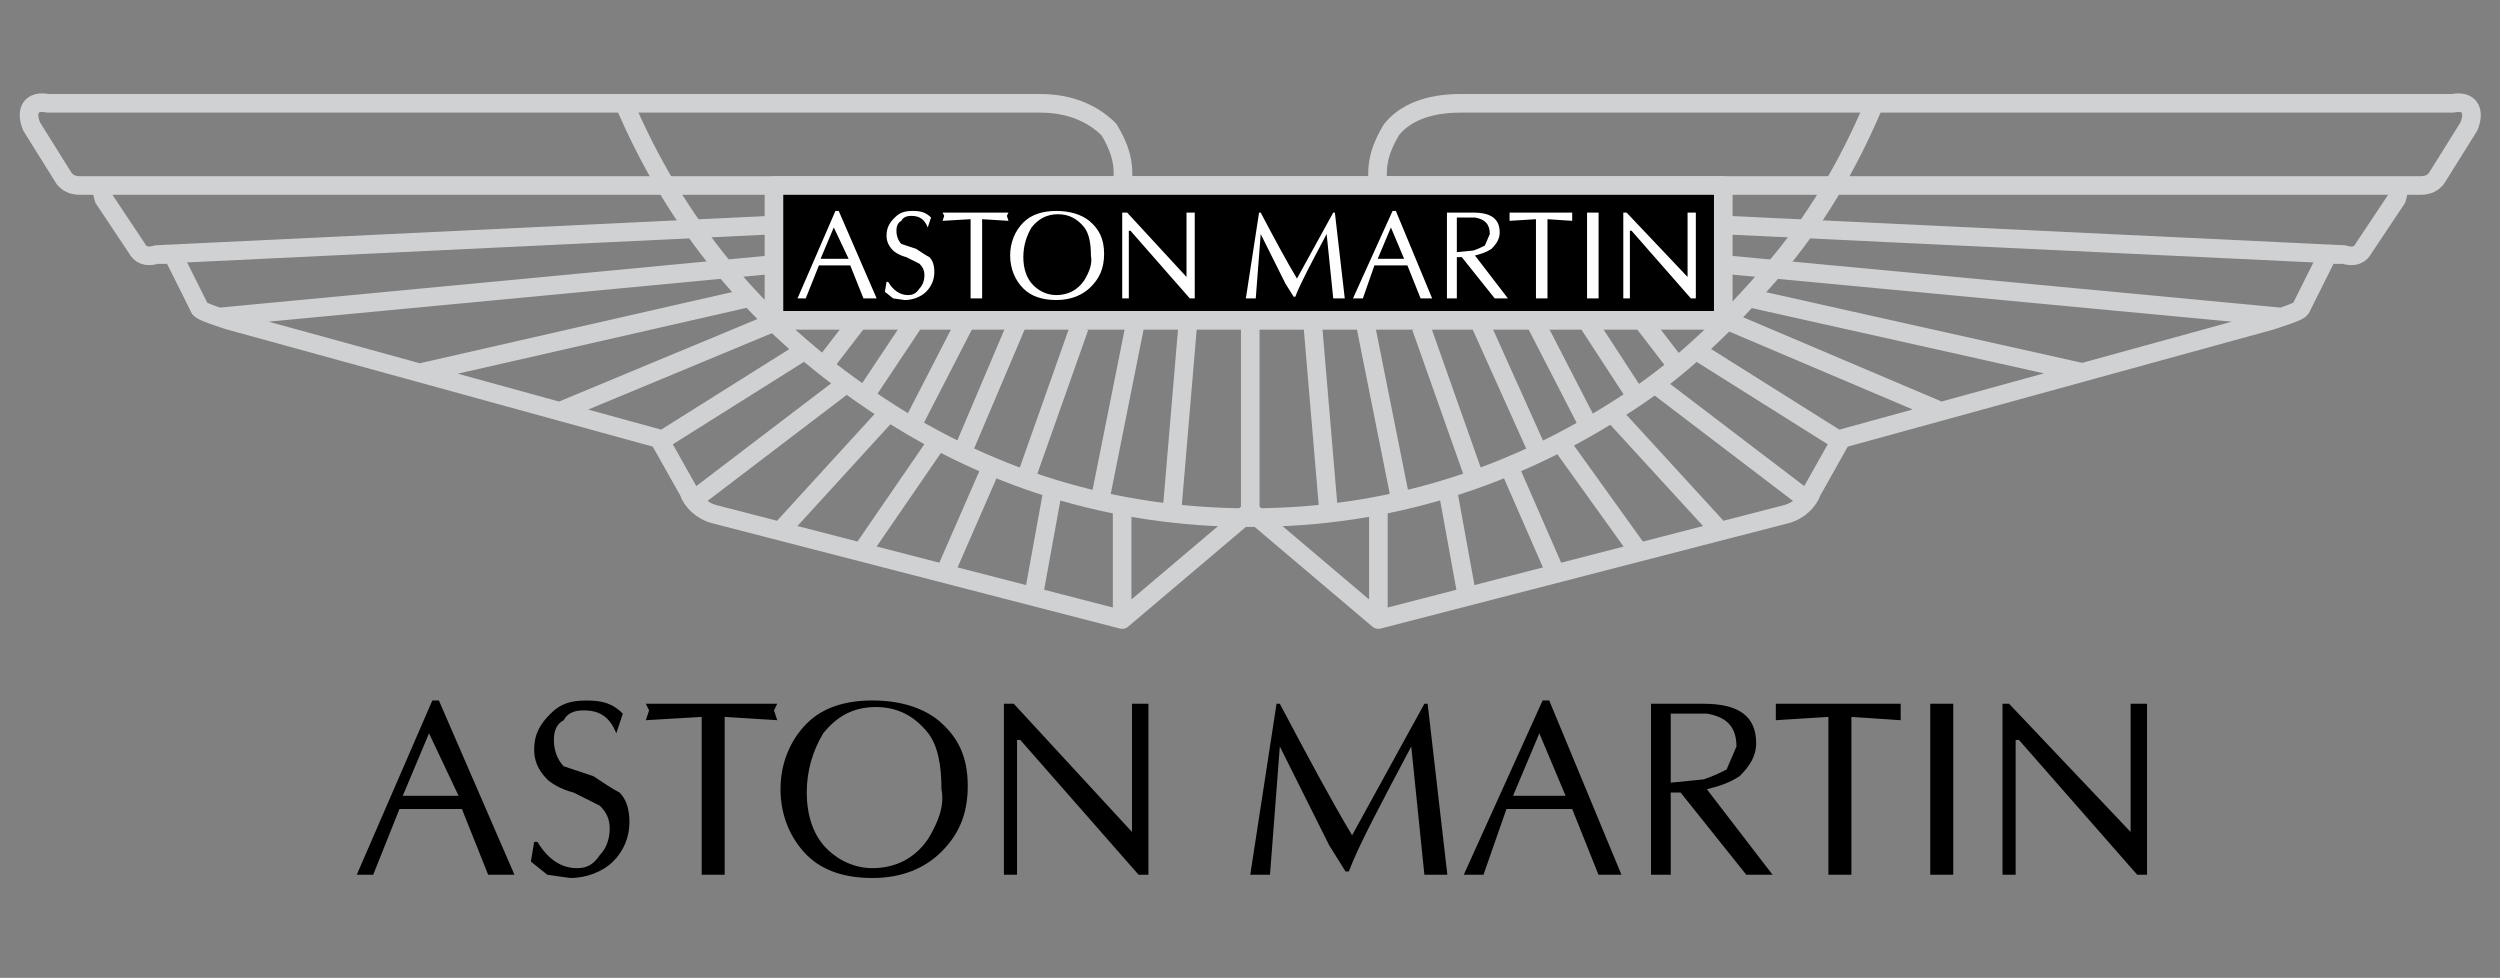 <?xml version="1.0" encoding="UTF-8"?>
<svg width="2324px" height="909px" viewBox="0 0 2324 909" version="1.1" xmlns="http://www.w3.org/2000/svg" xmlns:xlink="http://www.w3.org/1999/xlink">
    <rect x="0" y="0" width="2324" height="909" fill="#808080" stroke="none"/>
    <!-- Generator: Sketch 64 (93537) - https://sketch.com -->
    <title>Artboard</title>
    <desc>Created with Sketch.</desc>
    <g id="Artboard" stroke="none" stroke-width="1" fill="none" fill-rule="evenodd">
        <g id="aston-martin" transform="translate(27, 93)">
            <path d="M1254.346,79.466 L1016.143,79.466 C1019.204,58.066 1013.095,42.787 1003.938,27.496 C988.673,12.218 967.286,3.048 939.816,3.048 L17.614,3.048 C2.335,-0.013 -3.761,9.17 2.335,24.448 L32.866,73.357 C35.914,76.405 38.988,79.466 48.144,79.466 L66.471,79.466 L69.519,91.696 L100.049,137.531 C103.11,143.653 109.206,146.714 118.376,143.653 L133.641,143.653 L158.076,192.549 C158.076,195.61 167.233,198.671 185.559,204.767 L585.586,314.802 L613.069,363.698 C616.129,372.868 625.286,382.037 637.504,385.098 L1016.156,482.903 L1135.244,382.037 L1254.346,482.903 L1632.998,385.098 C1645.202,382.037 1654.372,372.868 1657.42,363.698 L1684.903,314.802 L2084.942,204.767 C2103.256,198.658 2112.425,195.597 2112.425,192.549 L2136.847,143.653 L2152.126,143.653 C2161.269,146.701 2167.378,143.653 2170.439,137.531 L2200.983,91.696 L2204.018,79.466 L2222.331,79.466 C2231.501,79.466 2234.561,76.405 2237.609,73.357 L2268.153,24.448 C2274.262,9.17 2268.153,-0.013 2252.875,3.048 L1330.66,3.048 C1300.129,3.048 1278.755,12.218 1266.55,27.496 C1257.406,42.787 1251.272,58.066 1254.346,79.466 Z M176.402,201.719 L692.469,152.81 M362.674,253.689 L671.082,183.38 M490.919,290.367 L689.409,207.84 M585.586,317.876 L716.904,235.349 M616.129,372.881 L756.592,265.906 M698.578,400.39 L796.292,293.415 M774.905,418.729 L842.089,320.924 M851.245,440.142 L893.994,342.324 M933.694,461.516 L952.02,360.676 M1016.143,476.82 L1016.143,378.99 M1135.231,382.05 L1135.231,204.78 M2094.112,201.719 L1574.971,152.81 M1910.862,253.689 L1596.345,183.38 M1779.569,290.367 L1578.032,204.78 M1684.903,317.876 L1553.61,235.349 M1654.372,372.881 L1513.909,265.906 M1571.923,400.39 L1471.148,290.367 M1495.57,418.729 L1425.352,320.924 M1419.217,440.142 L1376.482,342.324 M1336.794,461.516 L1318.455,360.676 M1254.346,482.916 L1254.346,378.977 M2152.113,143.653 L1574.958,116.144 M738.279,247.567 L768.809,207.84 M774.905,278.137 L823.762,204.78 M817.667,308.706 L869.572,207.84 M866.524,330.106 L918.442,207.84 M924.537,357.602 L976.442,210.888 M994.769,375.942 L1028.36,207.84 M1061.952,388.185 L1077.217,207.84 M1532.223,247.567 L1501.679,207.84 M1495.57,278.137 L1449.774,207.84 M1452.835,308.706 L1400.904,207.84 M1403.978,330.106 L1349.012,207.84 M1345.938,357.602 L1294.033,210.888 M1275.72,375.942 L1242.128,207.84 M1208.536,388.185 L1193.258,207.84 M2222.331,79.466 L1254.333,79.466 M118.376,143.653 L692.469,116.144 M48.157,79.466 L1016.156,79.466" id="Shape" stroke="#D0D1D3" stroke-width="17.302" stroke-linejoin="round"></path>
            <polygon id="Path" stroke="#D0D1D3" stroke-width="17.302" fill="#000000" fill-rule="nonzero" stroke-linejoin="round" points="1574.958 204.78 1574.958 79.466 692.469 79.466 692.469 204.78"></polygon>
            <path d="M551.994,2.27373675e-13 C600.851,116.157 677.191,207.84 781.014,278.137 C887.898,351.494 1006.973,388.185 1135.231,388.185 C1263.476,388.185 1379.517,351.494 1486.427,281.197 C1538.332,247.58 1581.093,204.78 1620.754,158.931 C1660.468,113.083 1690.999,61.127 1715.447,3.048" id="Path" stroke="#D0D1D3" stroke-width="17.302" stroke-linejoin="round"></path>
            <path d="M380.988,558.154 L451.232,720.146 L426.797,720.146 L402.375,659.02 L344.361,659.02 L319.926,720.146 L304.66,720.146 L374.892,558.154 L380.988,558.154 L380.988,558.154 Z M399.314,646.789 L371.818,588.698 L347.396,646.789 L399.314,646.789 Z M542.837,707.916 C533.681,717.085 518.402,723.194 503.137,723.194 L481.763,720.159 L466.497,707.929 L469.558,689.589 L472.606,689.589 C481.763,704.868 493.98,714.037 509.246,714.037 C518.402,714.037 524.511,711.003 530.62,701.833 C536.728,695.724 539.776,686.529 539.776,677.385 C539.776,668.189 536.728,662.081 530.62,655.985 L506.198,643.754 C493.98,640.719 484.823,634.585 481.763,631.55 C472.606,622.38 469.558,613.21 469.558,604.041 C469.558,588.737 475.654,579.567 484.823,570.397 C493.993,561.228 503.15,558.193 518.415,558.193 C533.694,558.193 542.85,561.228 552.007,570.397 L545.898,588.737 C539.789,573.458 530.633,567.362 515.367,567.362 C506.211,567.362 500.102,570.397 497.054,576.532 C490.945,579.567 487.884,585.702 487.884,594.871 C487.884,604.041 490.932,613.21 497.054,619.319 L524.537,628.489 C533.707,634.598 542.863,640.719 548.972,643.767 C555.081,649.902 558.129,659.072 558.129,671.276 C558.217,685.059 552.697,698.285 542.837,707.916 L542.837,707.916 Z M692.469,567.323 L695.517,576.493 L646.66,573.432 L646.66,720.146 L625.286,720.146 L625.286,573.432 L573.368,576.493 L576.416,567.323 L573.368,561.189 L695.517,561.189 L692.469,567.323 L692.469,567.323 Z M741.314,695.711 C753.531,707.916 768.796,714.024 784.062,714.024 C805.436,714.024 823.762,704.855 835.98,686.516 C845.149,671.237 851.245,655.972 848.184,640.693 C848.184,619.293 845.137,600.954 835.98,588.711 C823.762,573.432 808.497,564.263 787.11,564.263 C765.736,564.263 750.457,573.432 738.253,588.711 C728.207,605.3 722.922,624.334 722.974,643.728 C723,665.128 729.109,683.468 741.314,695.711 L741.314,695.711 Z M698.565,640.68 C698.565,616.206 707.735,594.832 722.987,579.528 C738.266,564.25 759.64,558.154 784.062,558.154 C808.497,558.154 829.871,564.263 845.137,576.493 C863.45,591.771 872.619,610.111 872.619,637.62 C872.619,665.128 863.45,683.468 848.184,698.746 C832.919,714.024 811.545,723.194 784.062,723.194 C759.64,723.194 738.266,717.085 722.987,701.82 C707.748,686.516 698.565,665.128 698.565,640.68 Z M1040.578,720.146 L1031.408,720.146 L921.477,594.832 L918.429,594.832 L918.429,720.146 L906.224,720.146 L906.224,561.189 L915.381,561.189 L1025.312,680.394 L1025.312,561.189 L1040.578,561.189 L1040.578,720.146 L1040.578,720.146 Z M1162.714,561.202 C1190.197,613.185 1211.584,652.898 1229.924,683.481 L1297.107,561.202 L1300.142,561.202 L1318.455,720.159 L1297.107,720.159 L1284.902,600.954 C1257.419,652.911 1236.032,692.65 1226.863,717.098 L1223.802,717.098 L1208.549,692.65 L1162.727,600.954 L1153.583,720.159 L1135.244,720.159 L1159.679,561.202 L1162.714,561.202 Z M1471.148,720.146 L1458.944,720.146 L1434.496,659.02 L1373.421,659.02 L1352.047,720.146 L1333.734,720.146 L1407.013,558.154 L1413.147,558.154 L1480.305,720.146 L1471.148,720.146 L1471.148,720.146 Z M1428.387,646.789 L1403.965,588.698 L1379.517,646.789 L1428.387,646.789 Z M1526.127,570.371 L1526.127,634.559 L1556.658,631.524 C1565.802,628.463 1571.936,625.389 1578.032,622.354 L1587.202,600.954 C1587.202,582.615 1578.032,573.445 1559.719,570.384 L1526.127,570.384 L1526.127,570.371 Z M1556.645,561.202 C1590.237,561.202 1605.515,573.432 1605.515,597.88 C1605.515,610.111 1599.406,619.28 1590.237,628.45 C1581.093,634.559 1571.923,637.62 1559.706,640.68 L1620.754,720.146 L1596.332,720.146 L1535.258,643.715 L1526.114,643.715 L1526.114,720.146 L1507.775,720.146 L1507.775,561.189 L1556.645,561.189 L1556.645,561.202 L1556.645,561.202 Z M1672.685,720.146 L1672.685,573.432 L1623.815,576.493 L1623.815,561.189 L1739.856,561.189 L1739.856,576.493 L1694.06,573.432 L1694.06,720.146 L1672.685,720.146 Z M1788.739,561.202 L1788.739,720.159 L1767.365,720.159 L1767.365,561.202 L1788.739,561.202 Z M1968.889,720.146 L1959.719,720.146 L1849.8,594.832 L1846.74,594.832 L1846.74,720.146 L1834.535,720.146 L1834.535,561.189 L1840.644,561.189 L1953.623,680.394 L1953.623,561.189 L1968.902,561.189 L1968.902,720.146 L1968.889,720.146 L1968.889,720.146 Z" id="Shape" fill="#000000" fill-rule="nonzero"></path>
            <path d="M752.675,103.097 L787.927,184.391 L775.657,184.391 L763.401,153.718 L734.284,153.718 L722.028,184.391 L714.375,184.391 L749.614,103.097 L752.675,103.097 L752.675,103.097 Z M761.871,147.557 L748.084,118.427 L735.827,147.557 L761.871,147.557 Z M833.892,178.243 C829.3,182.835 821.635,185.909 813.97,185.909 L803.244,184.378 L795.579,178.231 L797.122,169.035 L798.653,169.035 C803.244,176.713 809.379,181.304 817.031,181.304 C821.622,181.304 824.696,179.774 827.757,175.17 C830.818,172.096 832.348,167.505 832.348,162.9 C832.348,158.296 830.818,155.235 827.757,152.161 L815.501,146.027 C809.366,144.496 804.775,141.422 803.244,139.892 C798.653,135.301 797.122,130.696 797.122,126.092 C797.122,118.427 800.17,113.836 804.775,109.218 C809.366,104.627 813.97,103.084 821.635,103.084 C829.3,103.084 833.892,104.614 838.496,109.218 L835.435,118.427 C832.374,110.762 827.77,107.688 820.118,107.688 C815.514,107.688 812.453,109.218 810.922,112.292 C807.861,113.836 806.331,116.896 806.331,121.488 C806.331,126.079 807.861,130.696 810.922,133.757 L824.709,138.348 C829.3,141.409 833.905,144.483 836.966,146.014 C840.026,149.087 841.557,153.679 841.557,159.813 C841.557,167.517 838.496,173.639 833.892,178.243 L833.892,178.243 Z M908.974,107.688 L910.504,112.292 L885.991,110.762 L885.991,184.378 L875.265,184.378 L875.265,110.762 L849.222,112.292 L850.752,107.688 L849.222,104.627 L910.504,104.627 L908.974,107.688 Z M933.487,172.109 C939.621,178.243 947.273,181.304 954.939,181.304 C965.665,181.304 974.86,176.713 980.982,167.505 C985.573,159.839 988.647,152.161 987.117,144.496 C987.117,133.757 985.586,124.549 980.982,118.427 C974.847,110.762 967.195,106.158 956.469,106.158 C945.743,106.158 938.078,110.762 931.943,118.427 C927.352,126.092 924.291,135.301 924.291,146.027 C924.291,156.753 927.365,165.974 933.487,172.109 L933.487,172.109 Z M912.035,144.509 C912.035,132.24 916.626,121.501 924.291,113.836 C931.943,106.158 942.669,103.097 954.939,103.097 C967.208,103.097 977.921,106.158 985.586,112.292 C994.769,119.957 999.373,129.166 999.373,142.966 C999.373,156.766 994.782,165.974 987.117,173.639 C979.451,181.304 968.738,185.909 954.939,185.909 C942.682,185.909 931.943,182.835 924.291,175.183 C916.639,167.517 912.035,156.766 912.035,144.509 L912.035,144.509 Z M1083.638,184.378 L1079.046,184.378 L1023.886,121.488 L1022.355,121.488 L1022.355,184.378 L1016.221,184.378 L1016.221,104.627 L1020.812,104.627 L1075.972,164.444 L1075.972,104.627 L1083.625,104.627 L1083.625,184.378 L1083.638,184.378 L1083.638,184.378 Z M1144.933,104.627 C1158.707,130.709 1169.458,150.631 1178.654,165.974 L1212.375,104.627 L1213.893,104.627 L1223.088,184.378 L1212.375,184.378 L1206.241,124.562 C1192.441,150.631 1181.715,170.578 1177.111,182.835 L1175.593,182.835 L1167.915,170.578 L1144.946,124.562 L1140.354,184.378 L1131.159,184.378 L1143.428,104.627 L1144.933,104.627 Z M1299.688,184.378 L1293.579,184.378 L1281.323,153.705 L1250.675,153.705 L1239.936,184.378 L1230.741,184.378 L1267.523,103.084 L1270.584,103.084 L1304.305,184.378 L1299.688,184.378 Z M1278.249,147.557 L1265.992,118.427 L1253.736,147.557 L1278.249,147.557 L1278.249,147.557 Z M1327.275,109.218 L1327.275,141.422 L1342.605,139.892 C1347.209,138.361 1350.257,136.831 1353.318,135.301 L1357.922,124.562 C1357.922,115.366 1353.318,110.762 1344.148,109.218 L1327.275,109.218 Z M1342.592,104.627 C1359.44,104.627 1367.118,110.762 1367.118,123.031 C1367.118,129.166 1364.057,133.77 1359.44,138.374 C1354.848,141.435 1350.244,142.966 1344.135,144.509 L1374.757,184.391 L1362.5,184.391 L1331.879,146.04 L1327.275,146.04 L1327.275,184.391 L1318.079,184.391 L1318.079,104.64 L1342.592,104.64 L1342.592,104.627 Z M1400.826,184.378 L1400.826,110.762 L1376.3,112.292 L1376.3,104.627 L1434.509,104.627 L1434.509,112.292 L1411.539,110.762 L1411.539,184.378 L1400.826,184.378 Z M1459.047,104.627 L1459.047,184.378 L1448.321,184.378 L1448.321,104.627 L1459.047,104.627 Z M1549.447,184.378 L1544.842,184.378 L1489.695,121.488 L1488.152,121.488 L1488.152,184.378 L1482.017,184.378 L1482.017,104.627 L1485.078,104.627 L1541.769,164.444 L1541.769,104.627 L1549.447,104.627 L1549.447,184.378 Z" id="Shape" fill="#FFFFFF"></path>
        </g>
    </g>
</svg>